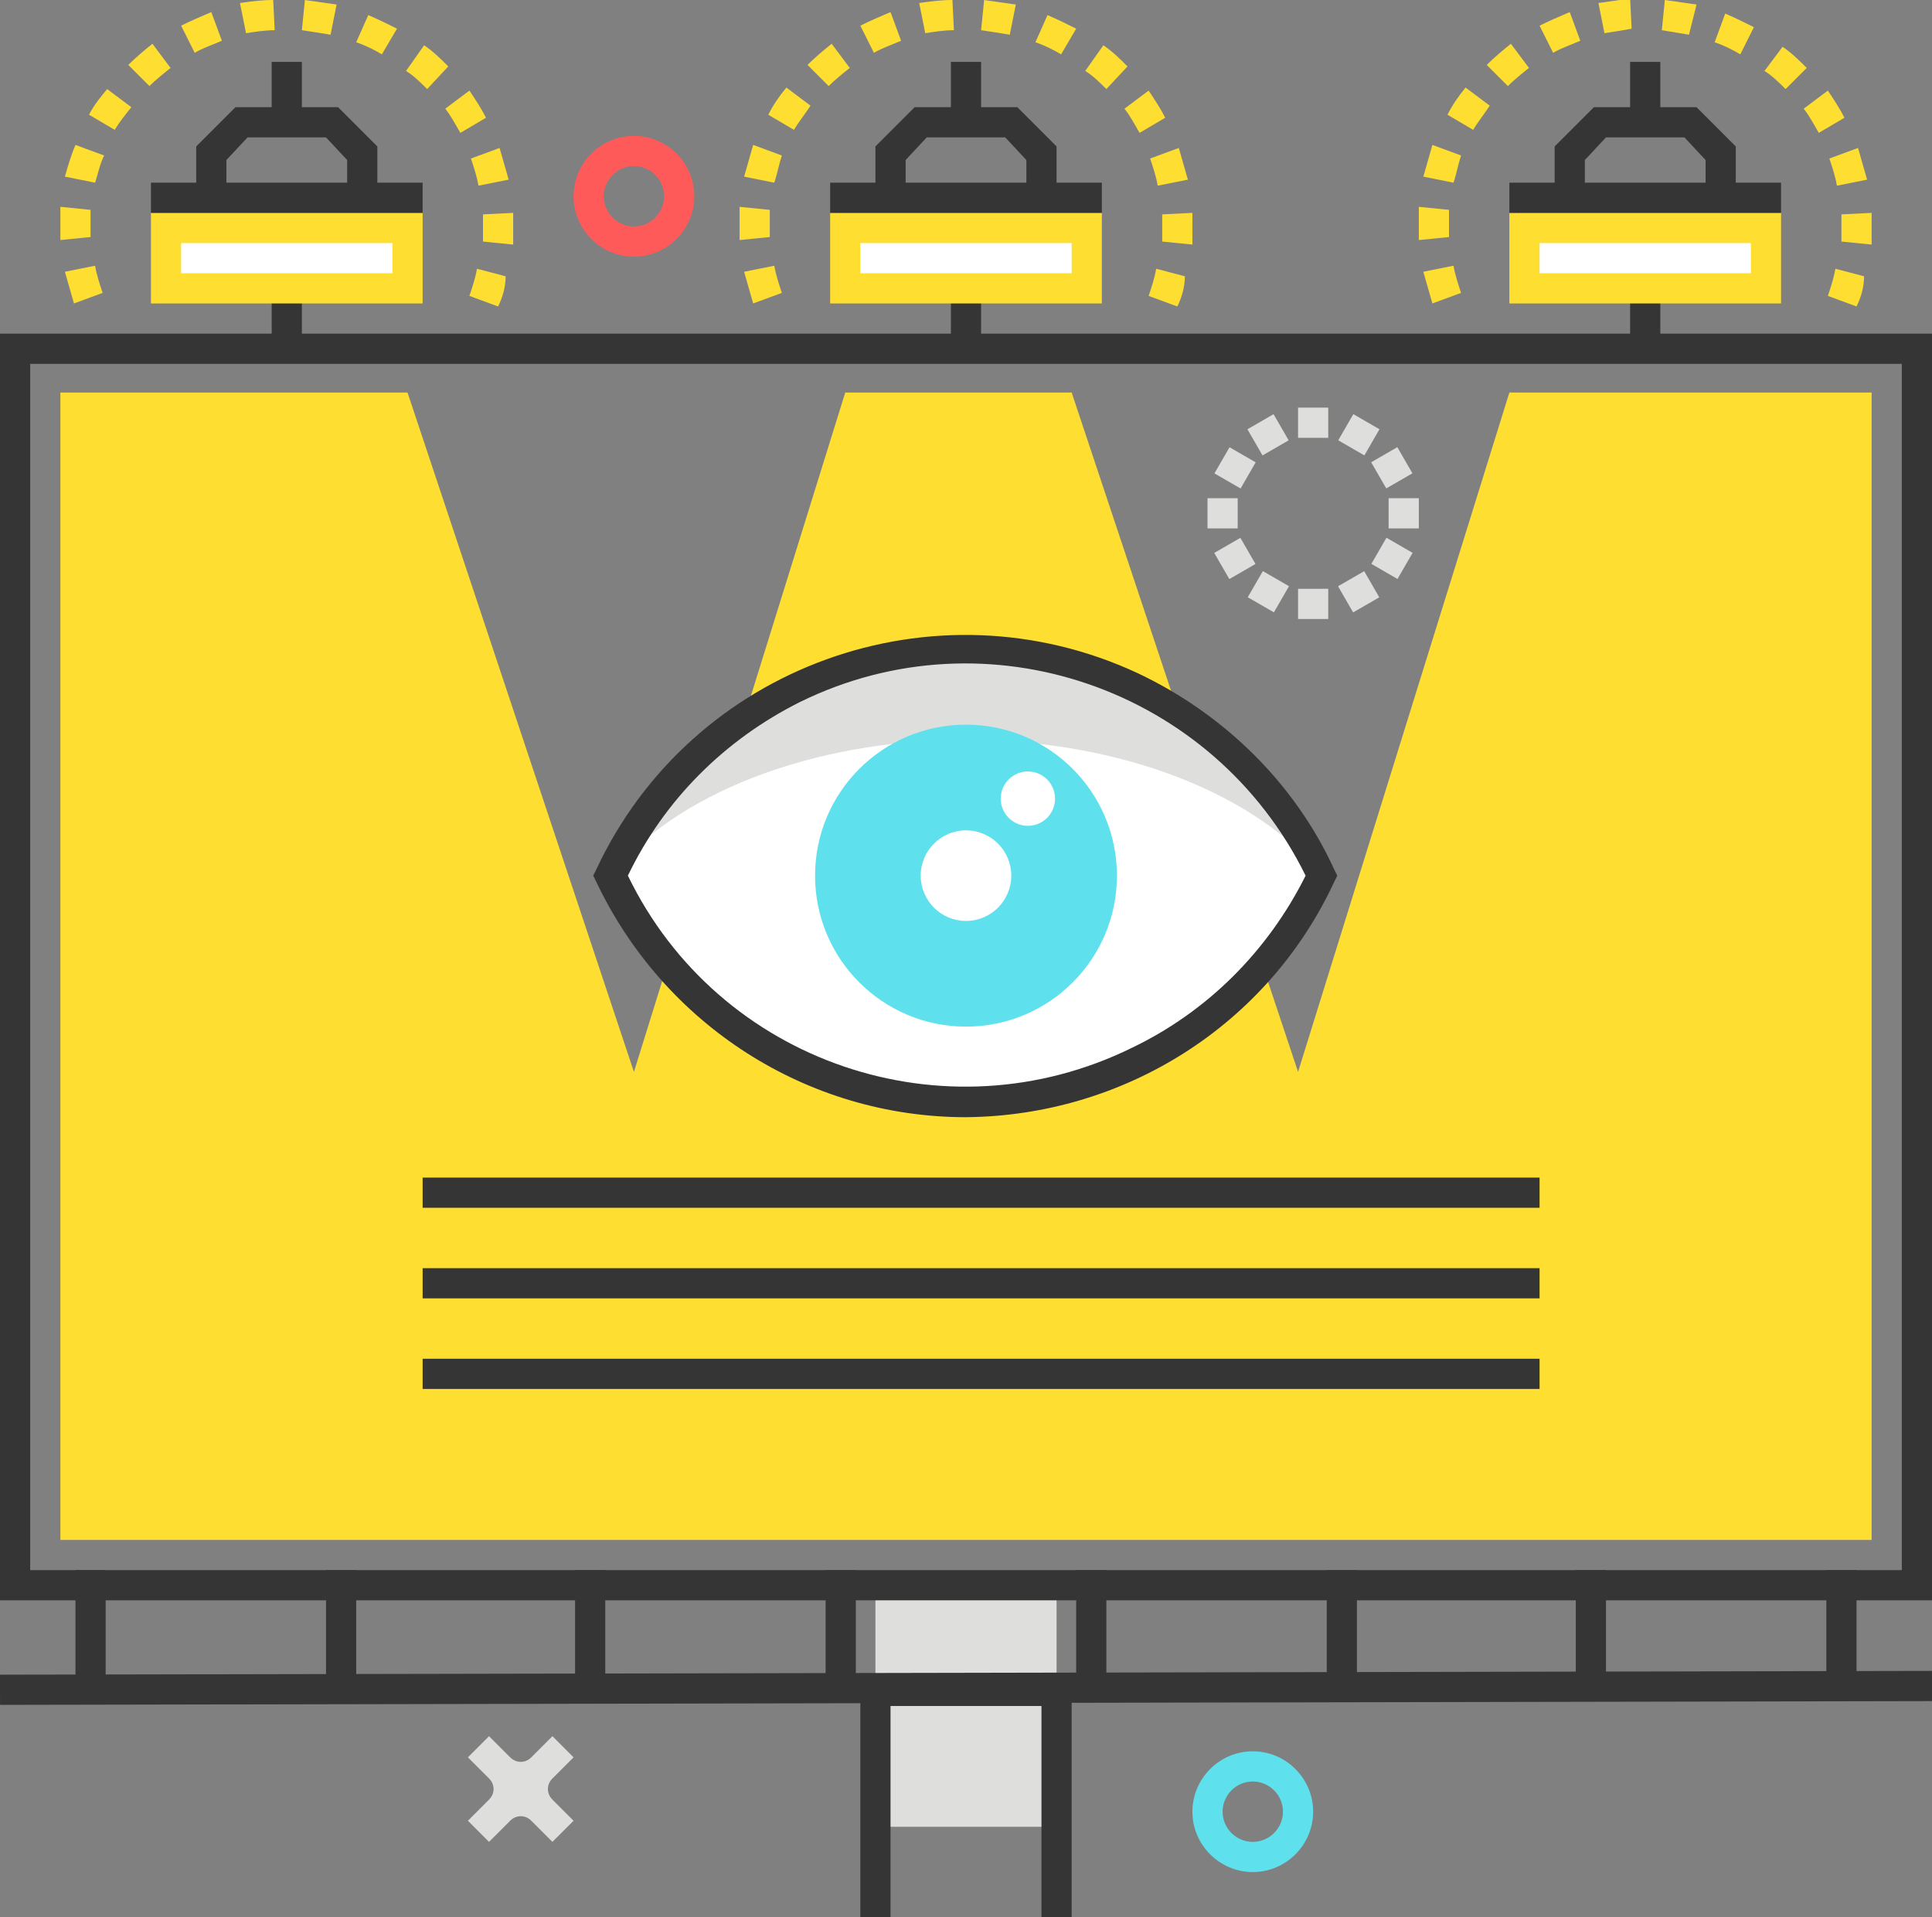 <?xml version="1.0" encoding="UTF-8"?> <svg xmlns="http://www.w3.org/2000/svg" xmlns:xlink="http://www.w3.org/1999/xlink" id="Layer_1" style="enable-background:new 0 0 128 127;" version="1.1" viewBox="0 0 128 127" xml:space="preserve"><rect x="0" y="0" width="128" height="127" fill="#808080" stroke="none"/><style type="text/css"> .st0{fill:#FEDE31;} .st1{fill:#FF5A5A;} .st2{fill:#DEDEDD;} .st3{fill:#353535;} .st4{fill:#FFFFFF;} .st5{fill:#5FE0ED;} </style><title></title><desc></desc><g id="Layer_2"><polygon class="st0" points="100,26 86,71 71,26 56,26 42,71 27,26 4,26 4,102 124,102 124,26 "></polygon><path class="st1" d="M42,17c-2.2,0-4-1.8-4-4s1.8-4,4-4s4,1.8,4,4C46,15.2,44.2,17,42,17z M42,11c-1.1,0-2,0.9-2,2s0.9,2,2,2 s2-0.9,2-2C44,11.9,43.1,11,42,11z"></path><rect class="st2" height="16" width="12" x="58" y="105"></rect><path class="st3" d="M128,106H0V22.1h128V106z M2,104h124V24.1H2V104z"></path><g><rect class="st3" height="5" width="2" x="18" y="19"></rect><g><rect class="st0" height="6" width="18" x="10" y="14.1"></rect><rect class="st4" height="2" width="14" x="12" y="16.1"></rect></g><rect class="st3" height="2" width="18" x="10" y="12.1"></rect><polygon class="st3" points="25,13.1 23,13.1 23,10.6 21.6,9.1 16.4,9.1 15,10.6 15,13.1 13,13.1 13,9.7 15.6,7.1 22.4,7.1 25,9.7 "></polygon><rect class="st3" height="4" width="2" x="18" y="4.1"></rect></g><g><rect class="st3" height="5" width="2" x="63" y="19"></rect><g><rect class="st0" height="6" width="18" x="55" y="14.1"></rect><rect class="st4" height="2" width="14" x="57" y="16.1"></rect></g><rect class="st3" height="2" width="18" x="55" y="12.1"></rect><polygon class="st3" points="70,13.1 68,13.1 68,10.6 66.6,9.1 61.4,9.1 60,10.6 60,13.1 58,13.1 58,9.7 60.6,7.1 67.4,7.1 70,9.7 "></polygon><rect class="st3" height="4" width="2" x="63" y="4.1"></rect></g><g><rect class="st3" height="5" width="2" x="108" y="19"></rect><g><rect class="st0" height="6" width="18" x="100" y="14.1"></rect><rect class="st4" height="2" width="14" x="102" y="16.1"></rect></g><rect class="st3" height="2" width="18" x="100" y="12.1"></rect><polygon class="st3" points="115,13.1 113,13.1 113,10.6 111.6,9.1 106.4,9.1 105,10.6 105,13.1 103,13.1 103,9.7 105.6,7.1 112.4,7.1 115,9.7 "></polygon><rect class="st3" height="4" width="2" x="108" y="4.1"></rect></g><g><rect class="st3" height="2" width="74" x="28" y="78"></rect><rect class="st3" height="2" width="74" x="28" y="84"></rect><rect class="st3" height="2" width="74" x="28" y="90"></rect></g><rect class="st3" height="2" transform="matrix(1 -1.953193e-03 1.953193e-03 1 -0.218 0.125)" width="128" x="0" y="110.8"></rect><rect class="st3" height="8" width="2" x="5" y="104"></rect><rect class="st3" height="8" width="2" x="121" y="104"></rect><rect class="st3" height="8" width="2" x="71.3" y="104"></rect><rect class="st3" height="8" width="2" x="38.1" y="104"></rect><rect class="st3" height="8" width="2" x="21.6" y="104"></rect><rect class="st3" height="8" width="2" x="54.7" y="104"></rect><rect class="st3" height="8" width="2" x="87.9" y="104"></rect><rect class="st3" height="8" width="2" x="104.4" y="104"></rect><polygon class="st3" points="71,127 69,127 69,113 59,113 59,127 57,127 57,111 71,111 "></polygon><path class="st5" d="M83,124c-2.2,0-4-1.8-4-4s1.8-4,4-4s4,1.8,4,4C87,122.2,85.2,124,83,124z M83,118c-1.1,0-2,0.9-2,2s0.9,2,2,2 s2-0.9,2-2C85,118.9,84.1,118,83,118z"></path><path class="st0" d="M33,20.3l-1.9-0.7c0.2-0.6,0.4-1.2,0.5-1.8l1.9,0.5C33.5,19,33.3,19.7,33,20.3z M4.9,20.1 c-0.2-0.7-0.4-1.4-0.6-2.1l2-0.4c0.1,0.6,0.3,1.2,0.5,1.8L4.9,20.1z M34,16.2L32,16c0-0.3,0-0.7,0-1c0-0.3,0-0.6,0-0.8l2-0.1 c0,0.3,0,0.6,0,0.9C34,15.4,34,15.8,34,16.2L34,16.2z M4,15.9c0-0.3,0-0.6,0-1c0-0.4,0-0.8,0-1.2l2,0.2c0,0.3,0,0.7,0,1 c0,0.3,0,0.5,0,0.8L4,15.9z M31.7,12.3c-0.1-0.6-0.3-1.2-0.5-1.8l1.9-0.7c0.2,0.7,0.4,1.4,0.6,2.1L31.7,12.3z M6.3,12.1l-2-0.4 C4.5,11,4.7,10.3,5,9.6l1.9,0.7C6.6,10.9,6.5,11.5,6.3,12.1L6.3,12.1z M30.5,8.8c-0.3-0.5-0.6-1.1-1-1.6l1.6-1.2 c0.4,0.6,0.8,1.2,1.1,1.8L30.5,8.8z M7.6,8.6l-1.7-1C6.2,7,6.6,6.5,7.1,5.9l1.6,1.2C8.3,7.6,7.9,8.1,7.6,8.6L7.6,8.6z M28.3,5.9 c-0.4-0.4-0.9-0.9-1.4-1.2L28.1,3c0.6,0.4,1.1,0.9,1.6,1.4L28.3,5.9z M9.9,5.7L8.5,4.3c0.5-0.5,1.1-1,1.6-1.4l1.2,1.6 C10.8,4.9,10.3,5.3,9.9,5.7z M25.3,3.6c-0.5-0.3-1.1-0.6-1.7-0.8L24.4,1c0.7,0.3,1.3,0.6,1.9,0.9L25.3,3.6z M12.9,3.5l-0.9-1.8 c0.6-0.3,1.3-0.6,2-0.9l0.7,1.9C14,3,13.4,3.2,12.9,3.5L12.9,3.5z M21.9,2.3C21.3,2.2,20.7,2.1,20,2l0.2-2c0.7,0.1,1.4,0.2,2.1,0.3 L21.9,2.3z M16.3,2.2l-0.4-2C16.6,0.1,17.3,0,18.1,0l0.1,2C17.6,2,16.9,2.1,16.3,2.2L16.3,2.2z"></path><path class="st0" d="M78,20.3l-1.9-0.7c0.2-0.6,0.4-1.2,0.5-1.8l1.9,0.5C78.5,19,78.3,19.7,78,20.3z M49.9,20.1 c-0.2-0.7-0.4-1.4-0.6-2.1l2-0.4c0.1,0.6,0.3,1.2,0.5,1.8L49.9,20.1z M79,16.2L77,16c0-0.3,0-0.7,0-1c0-0.3,0-0.6,0-0.8l2-0.1 c0,0.3,0,0.6,0,0.9C79,15.4,79,15.8,79,16.2L79,16.2z M49,15.9c0-0.3,0-0.6,0-1c0-0.4,0-0.8,0-1.2l2,0.2c0,0.3,0,0.7,0,1 c0,0.3,0,0.5,0,0.8L49,15.9z M76.7,12.3c-0.1-0.6-0.3-1.2-0.5-1.8l1.9-0.7c0.2,0.7,0.4,1.4,0.6,2.1L76.7,12.3z M51.3,12.1l-2-0.4 c0.2-0.7,0.4-1.4,0.6-2.1l1.9,0.7C51.6,10.9,51.5,11.5,51.3,12.1L51.3,12.1z M75.5,8.8c-0.3-0.5-0.6-1.1-1-1.6l1.6-1.2 c0.4,0.6,0.8,1.2,1.1,1.8L75.5,8.8z M52.6,8.6l-1.7-1c0.3-0.6,0.7-1.2,1.2-1.8l1.6,1.2C53.3,7.6,52.9,8.1,52.6,8.6L52.6,8.6z M73.3,5.9c-0.4-0.4-0.9-0.9-1.4-1.2L73.1,3c0.6,0.4,1.1,0.9,1.6,1.4L73.3,5.9z M54.9,5.7l-1.4-1.4c0.5-0.5,1.1-1,1.6-1.4l1.2,1.6 C55.8,4.9,55.3,5.3,54.9,5.7L54.9,5.7z M70.3,3.6c-0.5-0.3-1.1-0.6-1.7-0.8L69.4,1c0.7,0.3,1.3,0.6,1.9,0.9L70.3,3.6z M57.9,3.5 l-0.9-1.8c0.6-0.3,1.3-0.6,2-0.9l0.7,1.9C59,3,58.4,3.2,57.9,3.5L57.9,3.5z M66.9,2.3C66.3,2.2,65.7,2.1,65,2l0.2-2 c0.7,0.1,1.4,0.2,2.1,0.3L66.9,2.3z M61.3,2.2l-0.4-2C61.6,0.1,62.3,0,63.1,0l0.1,2C62.6,2,61.9,2.1,61.3,2.2L61.3,2.2z"></path><path class="st0" d="M123,20.3l-1.9-0.7c0.2-0.6,0.4-1.2,0.5-1.8l1.9,0.5C123.5,19,123.3,19.7,123,20.3z M94.9,20.1 c-0.2-0.7-0.4-1.4-0.6-2.1l2-0.4c0.1,0.6,0.3,1.2,0.5,1.8L94.9,20.1z M124,16.2l-2-0.2c0-0.3,0-0.7,0-1c0-0.3,0-0.6,0-0.8l2-0.1 c0,0.3,0,0.6,0,0.9C124,15.4,124,15.8,124,16.2L124,16.2z M94,15.9c0-0.3,0-0.6,0-1c0-0.4,0-0.8,0-1.2l2,0.2c0,0.3,0,0.7,0,1 c0,0.3,0,0.5,0,0.8L94,15.9z M121.7,12.3c-0.1-0.6-0.3-1.2-0.5-1.8l1.9-0.7c0.2,0.7,0.4,1.4,0.6,2.1L121.7,12.3z M96.3,12.1l-2-0.4 c0.2-0.7,0.4-1.4,0.6-2.1l1.9,0.7C96.6,10.9,96.5,11.5,96.3,12.1L96.3,12.1z M120.5,8.8c-0.3-0.5-0.6-1.1-1-1.6l1.6-1.2 c0.4,0.6,0.8,1.2,1.1,1.8L120.5,8.8z M97.6,8.6l-1.7-1c0.3-0.6,0.7-1.2,1.2-1.8l1.6,1.2C98.3,7.6,97.9,8.1,97.6,8.6L97.6,8.6z M118.3,5.9c-0.4-0.4-0.9-0.9-1.4-1.2l1.2-1.6c0.6,0.4,1.1,0.9,1.6,1.4L118.3,5.9z M99.9,5.7l-1.4-1.4c0.5-0.5,1.1-1,1.6-1.4 l1.2,1.6C100.8,4.9,100.3,5.3,99.9,5.7L99.9,5.7z M115.3,3.6c-0.5-0.3-1.1-0.6-1.7-0.8l0.7-1.9c0.7,0.3,1.3,0.6,1.9,0.9L115.3,3.6z M102.9,3.5l-0.9-1.8c0.6-0.3,1.3-0.6,2-0.9l0.7,1.9C104,3,103.4,3.2,102.9,3.5L102.9,3.5z M111.9,2.3c-0.6-0.1-1.2-0.2-1.8-0.3 l0.2-2c0.7,0.1,1.4,0.2,2.1,0.3L111.9,2.3z M106.3,2.2l-0.4-2c0.7-0.1,1.4-0.2,2.1-0.3l0.1,2C107.6,2,106.9,2.1,106.3,2.2 L106.3,2.2z"></path><g><path class="st4" d="M64,73c10.1,0,19.3-5.8,23.6-15C81.5,45,66,39.3,53,45.4c-5.5,2.6-10,7-12.6,12.6C44.7,67.1,53.9,73,64,73z"></path><path class="st2" d="M64,49c10.4,0,19.4,3.7,23.6,9C81.5,45,66,39.3,53,45.4c-5.5,2.6-10,7-12.6,12.6C44.6,52.7,53.6,49,64,49z"></path><circle class="st5" cx="64" cy="58" r="10"></circle><circle class="st4" cx="64" cy="58" r="3"></circle><path class="st3" d="M64,74c-10.5,0-20-6.1-24.5-15.6L39.3,58l0.2-0.4c6.3-13.5,22.4-19.3,35.9-13c5.7,2.7,10.4,7.3,13,13l0.2,0.4 l-0.2,0.4C84,67.9,74.5,73.9,64,74z M41.6,58C47.6,70.4,62.6,75.5,75,69.4C80,67,84,63,86.5,58C80.4,45.6,65.4,40.4,53,46.5 C48,49,44,53,41.6,58z"></path><circle class="st4" cx="68.1" cy="52.9" r="1.8"></circle></g><g><rect class="st2" height="2" transform="matrix(0.866 -0.5 0.5 0.866 -3.133 45.859)" width="2" x="83" y="27.8"></rect><rect class="st2" height="2" transform="matrix(0.866 -0.5 0.5 0.866 -7.525 50.251)" width="2" x="89" y="38.2"></rect><rect class="st2" height="2" transform="matrix(0.5 -0.866 0.866 0.5 14.08 86.329)" width="2" x="80.8" y="30"></rect><rect class="st2" height="2" transform="matrix(0.5 -0.866 0.866 0.5 14.08 98.329)" width="2" x="91.2" y="36"></rect><rect class="st2" height="2" width="2" x="80" y="33"></rect><rect class="st2" height="2" width="2" x="92" y="33"></rect><rect class="st2" height="2" transform="matrix(0.866 -0.5 0.5 0.866 -7.526 45.848)" width="2" x="80.8" y="36"></rect><rect class="st2" height="2" transform="matrix(0.866 -0.5 0.5 0.866 -3.135 50.239)" width="2" x="91.2" y="30"></rect><rect class="st2" height="2" transform="matrix(0.5 -0.866 0.866 0.5 8.086 92.338)" width="2" x="83" y="38.2"></rect><rect class="st2" height="2" transform="matrix(0.5 -0.866 0.866 0.5 20.087 92.338)" width="2" x="89" y="27.8"></rect><rect class="st2" height="2" width="2" x="86" y="39"></rect><rect class="st2" height="2" width="2" x="86" y="27"></rect></g><path class="st2" d="M38,120.6l-1.4-1.4c-0.4-0.4-0.4-1,0-1.4l0,0l1.4-1.4l-1.4-1.4l-1.4,1.4c-0.4,0.4-1,0.4-1.4,0l-1.4-1.4 l-1.4,1.4l1.4,1.4c0.4,0.4,0.4,1,0,1.4l0,0l-1.4,1.4l1.4,1.4l1.4-1.4c0.4-0.4,1-0.4,1.4,0l1.4,1.4L38,120.6z"></path></g></svg> 